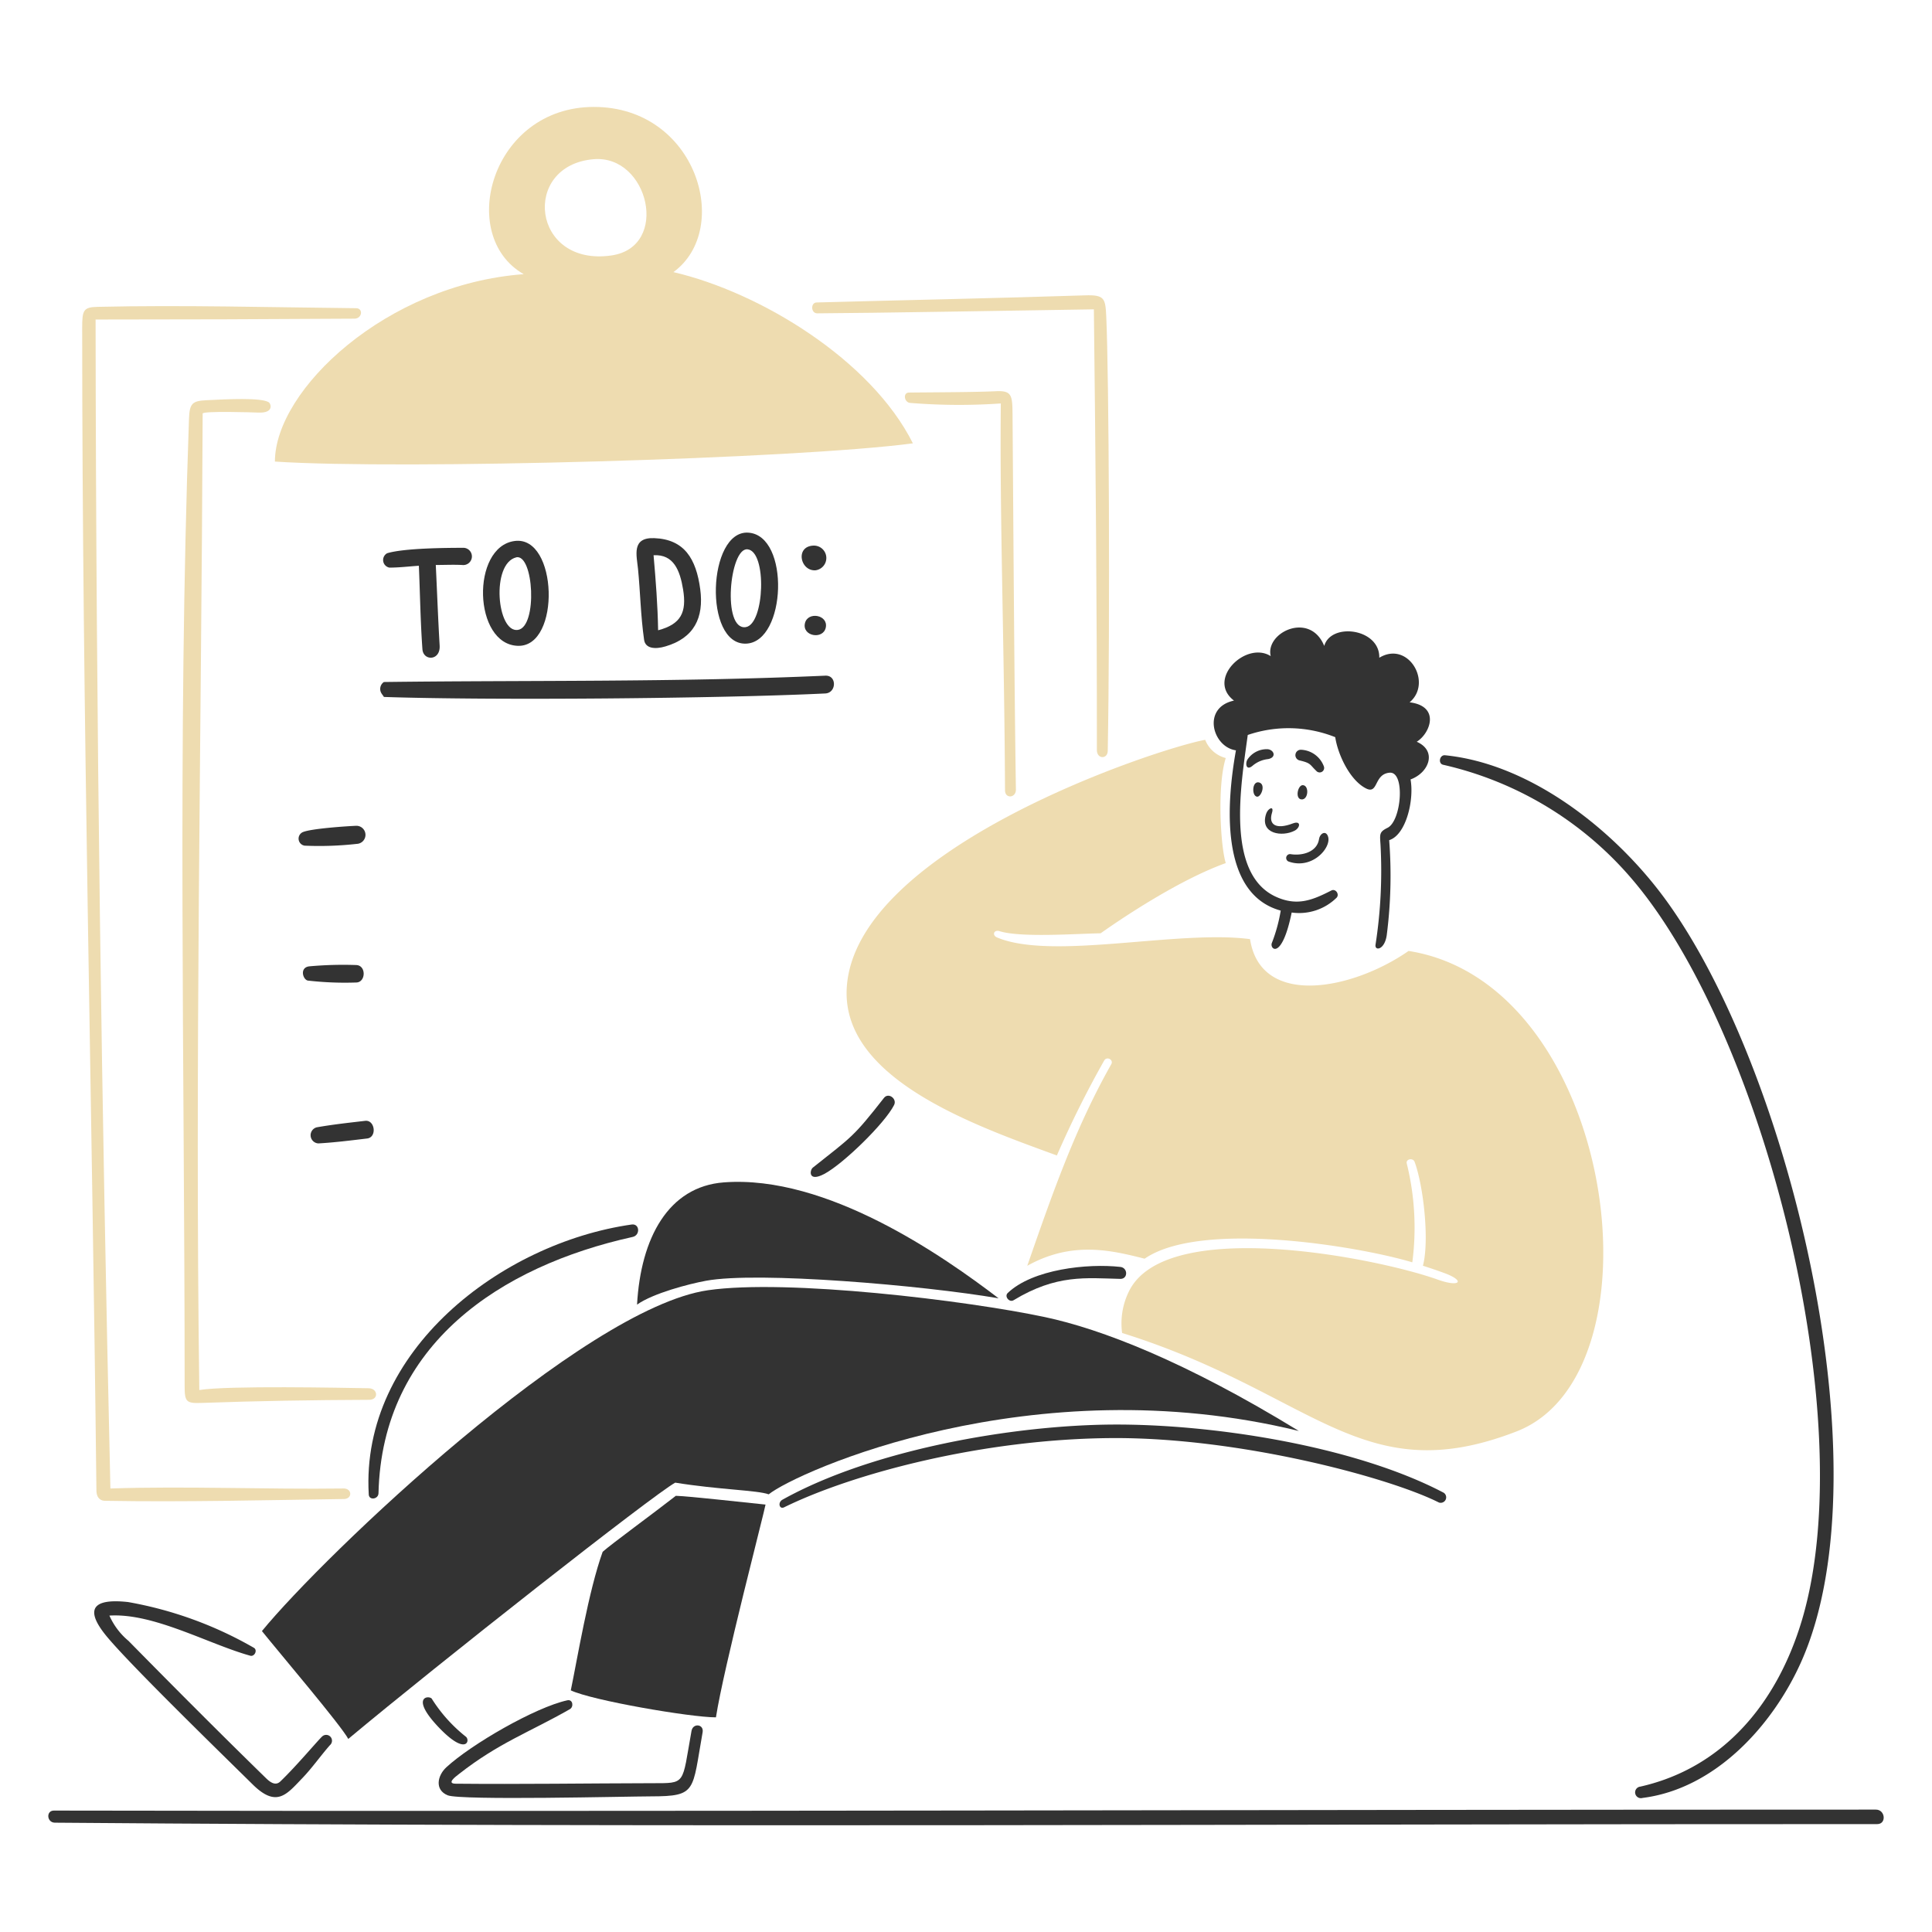 <svg viewBox="0 0 400 400" xmlns="http://www.w3.org/2000/svg"><g transform="matrix(2,0,0,2,0,0)"><path d="M194.194,187.33c-62.734,0-125.277.217-188.616.1-.833,0-.737,1.246.1,1.253,62.83.511,125.9.136,188.653.147C195.307,188.833,195.174,187.33,194.194,187.33Z" fill="#333333"></path><path d="M127.944,77.675c-.913,5.1-1.82,14.827,4.636,16.589a16.64,16.64,0,0,1-.921,3.36c-.243.619,1.024,1.864,2.056-3.161a5.522,5.522,0,0,0,4.657-1.541c.309-.346-.107-.965-.553-.737-1.936.991-3.493,1.63-5.652.686-5.358-2.342-3.685-11.717-3-16.787a13.044,13.044,0,0,1,9.057.228c.25,1.717,1.47,4.428,3.176,5.3,1.309.668.8-1.474,2.446-1.622s1.235,4.982-.2,5.7c-.864.43-.813.632-.737,1.746a49.8,49.8,0,0,1-.515,10.362c-.1.677.954.555,1.164-1.017a48.291,48.291,0,0,0,.25-9.809c1.747-.538,2.6-4.156,2.211-6.286,1.894-.678,2.8-2.948.641-3.9,1.415-.877,2.462-3.685-.737-4.083,2.41-2.026-.14-6.426-3.139-4.613.066-3.036-5-3.685-5.7-1.223-1.474-3.626-6.131-1.393-5.541,1.054-2.55-1.607-6.7,2.4-3.8,4.605C124.392,73.239,125.5,77.329,127.944,77.675Z" fill="#333333"></path><path d="M133.376,89.179c2.431.877,4.413-1.376,4.119-2.52-.189-.736-.845-.435-.951.213-.223,1.372-1.806,1.737-2.947,1.548A.4.4,0,0,0,133.376,89.179Z" fill="#333333"></path><path d="M131.239,77.558a2.4,2.4,0,0,0-2.093,1.053c-.257.387-.162,1.238.523.656a2.945,2.945,0,0,1,1.6-.685C132.16,78.412,131.909,77.639,131.239,77.558Z" fill="#333333"></path><path d="M130.126,82.473c.427.059.943-1.282.213-1.474S129.551,82.393,130.126,82.473Z" fill="#333333"></path><path d="M136.25,79.79a.464.464,0,0,0,.8-.442,2.638,2.638,0,0,0-2.344-1.732.56.56,0,0,0-.162,1.106C135.729,79,135.572,79.142,136.25,79.79Z" fill="#333333"></path><path d="M134.709,82.753c.738.085.84-1.429.17-1.474C134.348,81.243,134.039,82.676,134.709,82.753Z" fill="#333333"></path><path d="M134.039,85.981c.566-.306.674-1.075-.214-.737-1.747.665-2.526.118-2.152-1.091.252-.81-.42-.472-.6.081C130.36,86.363,132.782,86.659,134.039,85.981Z" fill="#333333"></path><path d="M26.153,184.721c2.489,2.456,3.525,1.035,5.158-.663.994-1.033,1.9-2.329,2.845-3.4a.6.6,0,1,0-.785-.919c-.38.325-2.664,3.061-4.351,4.677-.5.48-1.045.087-1.474-.331-4.782-4.667-9.568-9.467-14.245-14.223a7.194,7.194,0,0,1-1.975-2.616C15.9,166.954,21.59,170.2,25.91,171.4c.427.118.773-.552.39-.811a40.01,40.01,0,0,0-13.043-4.746c-2.75-.3-4.889.154-2.41,3.309C12.979,171.863,22.6,181.216,26.153,184.721Z" fill="#333333"></path><path d="M46.345,185.849c1.333.546,18.6.114,21.068.11,4.754-.007,4.231-.533,5.321-6.632.153-.855-1-.988-1.15-.14-1.015,5.635-.508,5.4-4.149,5.409-6.757.014-13.506.118-20.265.052-.987-.01,0-.737.339-1,4.124-3.236,7.285-4.317,11.481-6.713.427-.244.317-1.047-.258-.921-3.353.734-9.977,4.579-12.527,6.934C45.29,183.79,44.959,185.282,46.345,185.849Z" fill="#333333"></path><path d="M79.248,155.753c-2.1-.207-7.892-.87-9.285-.907-2.373,1.85-6.632,4.96-7.575,5.793-1.474,4.089-2.631,11.134-3.3,14.347,2.211,1.047,12.395,2.793,15.026,2.793C74.886,172.754,79.175,156.313,79.248,155.753Z" fill="#333333"></path><path d="M103.375,134.4c-5.7-4.348-17.767-12.811-28.445-12-5.741.433-8.6,5.755-8.983,12.653,1.665-1.179,5.379-2.146,7.141-2.469C78.459,131.592,95.534,133.055,103.375,134.4Z" fill="#333333"></path><path d="M69.9,153.483c4.562.737,8.512.781,9.676,1.209,2.889-2.322,27.266-13.309,54.879-6.559-11.791-7.222-20.48-10.557-26.294-11.791-8.07-1.713-26.654-3.965-34.871-2.778-12.955,1.871-39.742,27.428-46.176,35.284,1.865,2.321,8.2,9.772,8.939,11.164C45.416,172.194,67.576,154.765,69.9,153.483Z" fill="#333333"></path><path d="M104.923,134.6c4.467-2.708,7.5-2.292,11.054-2.211.8.018.8-1.148,0-1.238-3.4-.379-9.077.234-11.658,2.7C103.942,134.211,104.493,134.864,104.923,134.6Z" fill="#333333"></path><path d="M85.335,121.523c1.946-1.032,6.269-5.238,7.222-7.134.326-.648-.586-1.324-1.046-.737-3.179,4.061-3.283,3.978-7.369,7.222C83.813,121.134,83.64,122.421,85.335,121.523Z" fill="#333333"></path><path d="M65.387,126.762c-13.518,1.928-28.062,13.1-27.215,27.915,0,.67.994.545,1.01-.1.369-15.432,12.676-23.517,26.308-26.529C66.3,127.874,66.228,126.642,65.387,126.762Z" fill="#333333"></path><path d="M48.209,179.769a15.61,15.61,0,0,1-3.522-3.935c-.369-.361-2.211-.125.7,2.948S48.718,180.13,48.209,179.769Z" fill="#333333"></path><path d="M149.4,79.171a36.184,36.184,0,0,1,19.388,11.651c13.59,15.681,24.033,55.961,17.731,76.95-2.523,8.4-8,15.209-16.714,17.178a.6.6,0,1,0,.236,1.171c7.539-.95,13.5-7.524,16.434-14.126,8.987-20.223-1.6-62.974-14.872-79.95-5.175-6.619-13.436-13-22.012-13.861C149.028,78.127,148.835,79.043,149.4,79.171Z" fill="#333333"></path><path d="M115.137,147.47c-10.361.074-24.883,2.616-34.142,7.782-.5.279-.325,1.031.184.781,7.1-3.487,20.546-7.085,33.958-7.163,13.161-.077,28.629,4.06,33.817,6.669a.568.568,0,0,0,.5-1.01C140.185,149.658,125.446,147.4,115.137,147.47Z" fill="#333333"></path><path d="M66.676,66.231c.132.921,1.151,1,2.211.685,2.949-.865,4-2.948,3.6-5.932-.422-3.133-1.636-5.159-4.767-5.276-2.366-.089-1.812,1.79-1.673,3.183C66.286,61.329,66.319,63.719,66.676,66.231Zm4.039-5.2c.384,2.351-.214,3.589-2.587,4.215-.044-2.6-.243-5.158-.471-7.767C69.735,57.358,70.391,59.046,70.715,61.028Z" fill="#333333"></path><path d="M77.229,66.629c4.179-.147,4.584-11.215.229-11.489C73.25,54.876,72.808,66.784,77.229,66.629Zm.155-9.764c2.041.211,1.761,7.765-.184,8.054C74.731,65.286,75.52,56.671,77.384,56.865Z" fill="#333333"></path><path d="M40.309,58.759c1.017,0,2.034-.126,3.051-.192.125,2.881.163,5.763.369,8.637.089,1.245,1.877,1.216,1.783-.376-.165-2.778-.265-5.557-.4-8.342.906,0,1.813-.044,2.719,0a.894.894,0,1,0,.2-1.776c-1.931,0-6.219.037-7.951.56A.8.8,0,0,0,40.309,58.759Z" fill="#333333"></path><path d="M53.648,66.857c4.421.083,4.1-11.431-.361-10.855C48.725,56.591,48.975,66.77,53.648,66.857Zm-.236-9.16c1.842-.449,2.262,7.191.206,7.51-2.181.337-2.808-6.869-.177-7.51Z" fill="#333333"></path><path d="M36.9,101.707c.981-.039,1.024-1.784-.037-1.806a38.6,38.6,0,0,0-4.834.133c-1.033.109-.693,1.356-.169,1.474A33.678,33.678,0,0,0,36.9,101.707Z" fill="#333333"></path><path d="M32.785,116.7a.847.847,0,0,0,.177,1.665c1.688-.095,3.361-.308,5.041-.508,1.046-.125.818-1.945-.2-1.828C36.131,116.225,34.488,116.4,32.785,116.7Z" fill="#333333"></path><path d="M31.54,87.543a34.881,34.881,0,0,0,5.387-.184.936.936,0,0,0-.059-1.872c-.855.032-4.807.29-5.571.678A.737.737,0,0,0,31.54,87.543Z" fill="#333333"></path><path d="M85.483,64.971c.286-1.338-1.888-1.708-2.16-.435C83.037,65.873,85.211,66.244,85.483,64.971Z" fill="#333333"></path><path d="M84.4,59.039a1.283,1.283,0,0,0-.163-2.558C82.3,56.532,82.823,59.112,84.4,59.039Z" fill="#333333"></path><path d="M39.742,72.148c11.054.369,34.769.168,45.689-.361,1.172-.056,1.223-1.9,0-1.842-15.433.694-30.84.464-45.689.656a.866.866,0,0,0-.276,1.135C39.538,71.874,39.651,71.986,39.742,72.148Z" fill="#333333"></path><path d="M145.815,98.442c-5.829,4.053-15.313,5.9-16.411-1.223-7.48-.988-20.449,2.226-26.183-.17-.561-.234-.332-.84.25-.656,2.174.687,7.893.266,10.465.221,2.874-2.026,8.4-5.63,12.955-7.266-.538-1.724-.907-8,0-10.877a3.115,3.115,0,0,1-2.13-1.886c-5.055.936-36.129,11.2-37.1,25.586-.647,9.535,13.36,14.37,21.746,17.443a105.741,105.741,0,0,1,4.908-9.845c.282-.434.958-.074.737.375-3.684,6.522-6.006,13.1-8.71,20.892,4.709-2.638,8.843-1.562,12.152-.737,5.814-4.009,22.107-1.3,27.708.376a27.66,27.66,0,0,0-.575-10.236c-.114-.47.65-.6.811-.169.928,2.51,1.547,8.194.862,10.759.781.25,1.563.514,2.329.8,2.051.776,1.522,1.463-.8.634-6.268-2.241-28.018-6.581-31.931,1.157a7.493,7.493,0,0,0-.737,4.37c19.809,6.19,24.732,16.436,40.833,10.191C172.566,142.145,167.267,101.817,145.815,98.442Z" fill="#EEDCB0"></path><path d="M84.6,32.436c5.9-.03,20.59-.288,28.637-.413.17,14.576.328,31.312.31,45.616,0,.965,1.112.965,1.127.1.248-13.442.126-38.925-.154-44.953-.089-1.9-.162-2.279-2.211-2.211-8.474.282-20.633.539-27.782.737C83.9,31.333,83.935,32.439,84.6,32.436Z" fill="#EEDCB0"></path><path d="M104.039,81.81c0,.9,1.141.81,1.127-.081-.171-11.393-.254-26.286-.346-38.542-.017-2.21,0-2.77-1.71-2.689-2.358.111-6.573.11-9.013.14-.633.007-.508.972.082,1.068a62.427,62.427,0,0,0,9.425.059C103.479,53.49,103.965,66.584,104.039,81.81Z" fill="#EEDCB0"></path><path d="M35.556,154.087c-7.973.108-16.153-.258-24.127,0-.9-39.116-1.488-78.652-1.533-121.01q13.4,0,26.8-.089c.8-.006.928-1.075.169-1.083-8.651-.086-17.988-.342-26.757-.14-1.474.034-1.6.339-1.6,2.152,0,39.9,1.035,80.465,1.473,120.362.01.891.516,1.077.87,1.083,8.246.145,16.507-.068,24.753-.184C36.492,155.165,36.477,154.075,35.556,154.087Z" fill="#EEDCB0"></path><path d="M38.172,143.711c-2.669-.044-14.643-.294-17.539.185-.457-33.8.207-67.332.347-101.085,0-.287,5.247-.125,5.762-.1,1.644.072,1.318-.926,1.069-1.076-.814-.487-4.208-.317-6.433-.206-1.474.073-1.756.332-1.813,1.923-1.193,33.352-.457,66.788-.45,100.156,0,1.577.155,1.78,1.7,1.724,5.99-.213,11.414-.3,17.413-.324C39.219,144.9,39.13,143.727,38.172,143.711Z" fill="#EEDCB0"></path><path d="M69.713,28.169c6.123-4.466,2.4-17.1-8.232-17.1S47.236,24.4,54.215,28.382c-14.2,1.047-25.756,11.968-25.756,19.4,13.125.862,53.929-.28,66.044-1.887C90.17,37.248,78.7,30.262,69.713,28.169ZM63.3,26.444c-8.275,1.2-9.373-9.33-1.849-9.963C67.155,16,69.381,25.561,63.3,26.444Z" fill="#EEDCB0"></path></g></svg>

